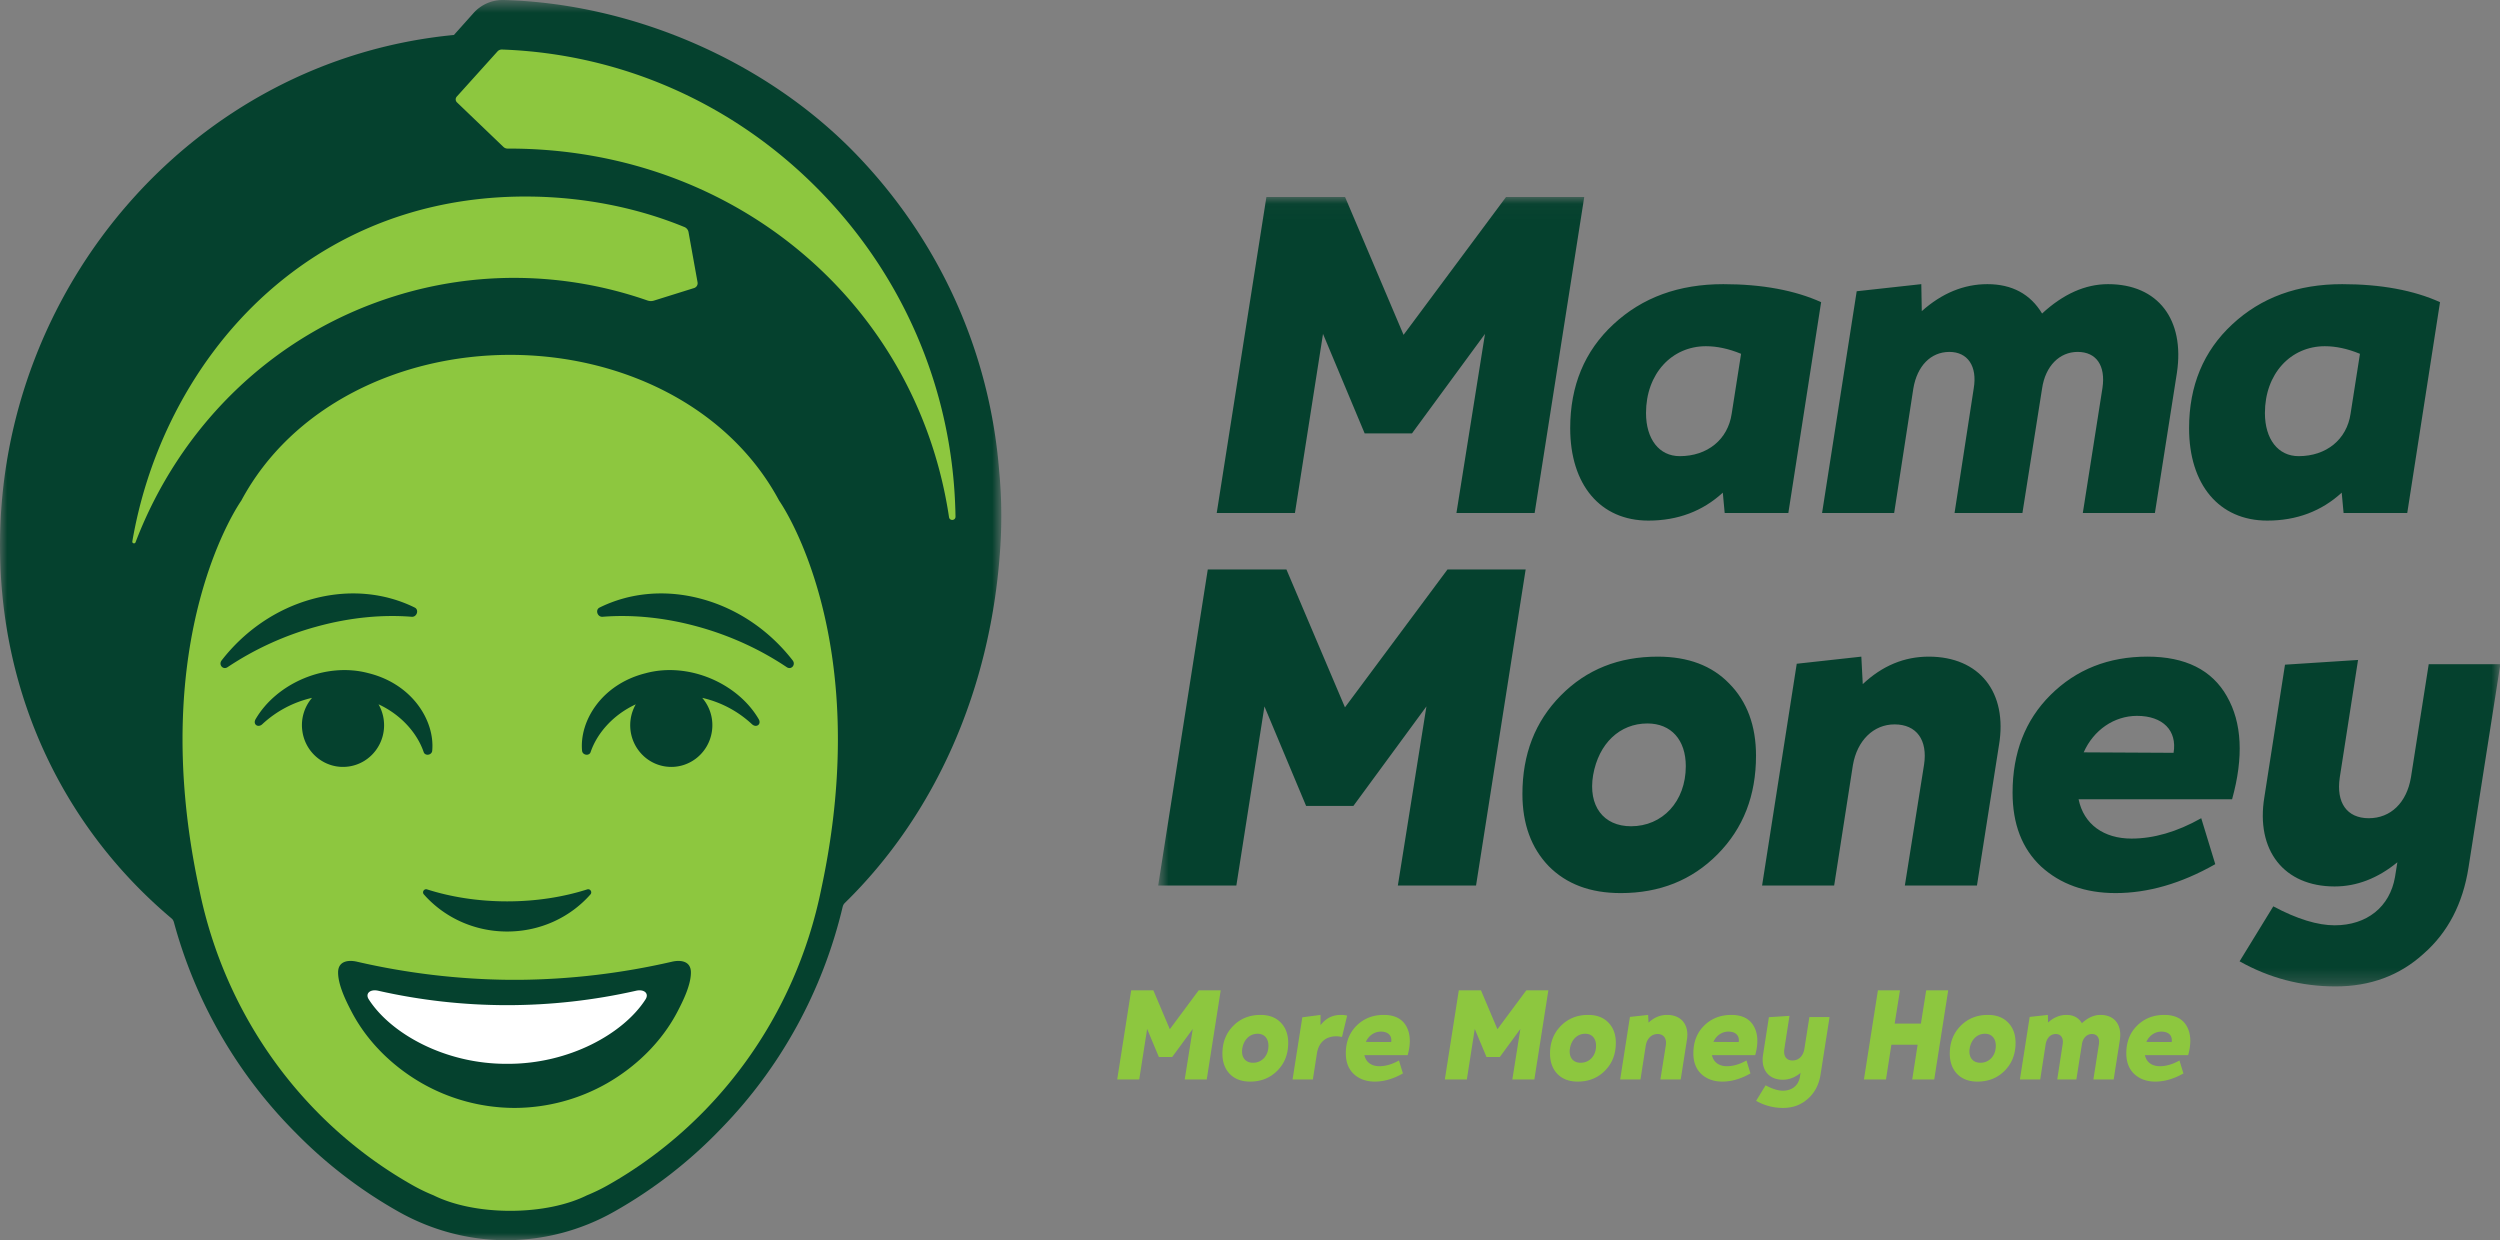 <svg xmlns="http://www.w3.org/2000/svg" xmlns:xlink="http://www.w3.org/1999/xlink" width="150" height="74.403" xmlns:v="https://vecta.io/nano"><rect width="100%" height="100%" fill="#808080" stroke="none"/><defs><path id="A" d="M0 .631h68.116V85H0z"/><path id="B" d="M.788.03h91.305v53.705H.788z"/></defs><g fill="none" fill-rule="evenodd" transform="matrix(.882 0 0 .882 0 -.567)"><g transform="translate(0 .012)"><mask id="C" fill="#fff"><use xlink:href="#A"/></mask><path fill="#05412e" d="M68.056 37.722c-.591 9.756-4.435 18.336-10.617 24.366v.002l.002.001s-.08.078-.112.216l-.005.013c-1.363 5.743-4.23 10.928-8.225 15.038a1.26 1.26 0 0 1-.062.065 31.47 31.47 0 0 1-7.277 5.643A14.942 14.942 0 0 1 34.444 85c-2.538 0-5.068-.668-7.317-1.934a31.294 31.294 0 0 1-7-5.362l-.113-.114a32.183 32.183 0 0 1-8.182-14.217l-.003-.005c-.051-.188-.155-.253-.155-.253l.001-.002C4.518 57.095 0 48.143 0 37.723 0 20.14 13.165 4.711 30.88 3.01l1.334-1.492A2.661 2.661 0 0 1 34.156.63l.118.001c8.739.246 17.788 4.107 23.938 10.464 5.694 5.886 9.112 13.466 9.757 21.549a32.71 32.71 0 0 1 .086 5.077" mask="url(#C)"/></g><g transform="translate(78 14.012)"><mask id="D" fill="#fff"><use xlink:href="#B"/></mask><path fill="#05412e" d="M82.541 10.7c-.859-.355-1.656-.517-2.387-.517-2.325 0-4.078 1.87-4.078 4.546 0 1.773.893 2.933 2.294 2.933 1.879 0 3.28-1.128 3.535-2.9zm5.447-3.514l-2.23 14.344h-4.33l-.128-1.385c-1.37 1.256-3.058 1.901-5.064 1.901-3.28 0-5.319-2.45-5.319-6.285 0-2.902.988-5.255 2.931-7.06 1.973-1.838 4.458-2.74 7.483-2.74 2.644 0 4.873.419 6.657 1.225zM70.09 11.989l-1.498 9.541h-4.904l1.337-8.51c.224-1.514-.413-2.45-1.688-2.45-1.241 0-2.196.967-2.419 2.483L59.58 21.53h-4.618l1.305-8.477c.256-1.516-.413-2.482-1.656-2.482-1.273 0-2.196.966-2.451 2.482l-1.306 8.477H45.95l2.356-15.086 4.395-.483.032 1.837c1.37-1.224 2.867-1.837 4.458-1.837 1.688 0 2.93.677 3.727 1.998 1.433-1.321 2.93-1.998 4.49-1.998 3.407 0 5.223 2.417 4.682 6.028zm-29.65-1.29c-.86-.354-1.656-.516-2.388-.516-2.325 0-4.078 1.87-4.078 4.546 0 1.773.893 2.933 2.294 2.933 1.88 0 3.28-1.128 3.536-2.9l.637-4.062zm5.446-3.513l-2.23 14.344h-4.33l-.128-1.385c-1.369 1.256-3.056 1.901-5.064 1.901-3.28 0-5.317-2.45-5.317-6.285 0-2.902.986-5.255 2.93-7.06 1.974-1.838 4.457-2.74 7.484-2.74 2.642 0 4.872.419 6.655 1.225zM4.77 21.53L8.15.03h5.35l3.98 9.38L24.453.03h5.319l-3.375 21.5h-5.32L23.02 9.346l-4.968 6.769h-3.217l-2.834-6.77-1.91 12.185zm82.45 10.285h4.872l-2.166 13.83c-.382 2.45-1.4 4.416-3.056 5.866-1.625 1.482-3.632 2.224-5.988 2.224s-4.522-.58-6.529-1.708l2.293-3.74c1.624.871 3.026 1.29 4.172 1.29 2.198 0 3.758-1.257 4.108-3.288l.16-1c-1.339 1.097-2.771 1.645-4.268 1.645-3.439 0-5.382-2.45-4.777-6.092l1.401-8.995 4.969-.321-1.243 7.994c-.255 1.708.479 2.772 1.974 2.772s2.58-1.064 2.867-2.772l1.21-7.705zm-17.358 6.028c.255-1.515-.731-2.514-2.484-2.514-1.56 0-2.961.967-3.63 2.482zm3.631-3.836c1.02 1.774 1.147 4.126.35 6.995H63.4c.35 1.709 1.719 2.676 3.599 2.676 1.496 0 3.089-.451 4.745-1.386l.955 3.126c-2.325 1.322-4.586 1.967-6.783 1.967-2.07 0-3.758-.613-5.064-1.805-1.306-1.225-1.942-2.901-1.942-5.03 0-2.707.859-4.931 2.58-6.64 1.75-1.74 3.949-2.61 6.591-2.61 2.58 0 4.394.902 5.414 2.707zm-15.51 3.321l-1.496 9.541h-4.905l1.306-8.22c.255-1.676-.509-2.74-2.006-2.74-1.433 0-2.548 1.096-2.835 2.773l-1.274 8.187H41.87l2.357-15.085 4.394-.484.097 1.87c1.337-1.258 2.833-1.87 4.49-1.87 3.44 0 5.381 2.417 4.776 6.028zM36.68 38.746c0-1.773-.988-2.9-2.612-2.9-1.878 0-3.312 1.353-3.693 3.513-.352 2.095.7 3.48 2.58 3.48 2.133 0 3.725-1.676 3.725-4.093zm-9.33 6.801c-1.18-1.224-1.784-2.868-1.784-4.899 0-2.708.86-4.932 2.611-6.706s3.949-2.642 6.592-2.642c2.07 0 3.693.612 4.872 1.837 1.211 1.225 1.816 2.869 1.816 4.9 0 2.707-.86 4.932-2.611 6.704s-3.95 2.644-6.593 2.644c-2.07 0-3.693-.613-4.904-1.838zM.788 46.87l3.374-21.5h5.35l3.982 9.38 6.975-9.38h5.317l-3.375 21.5h-5.319l1.944-12.184-4.969 6.77h-3.216l-2.835-6.77-1.91 12.184z" mask="url(#D)"/></g><path d="M147.733 71.53c.072-.427-.206-.71-.7-.71-.44 0-.833.273-1.023.7zm1.023-1.081c.287.5.322 1.163.098 1.972h-2.941c.097.481.484.754 1.013.754.422 0 .87-.127 1.336-.39l.27.881c-.655.373-1.293.555-1.912.555-.581 0-1.057-.172-1.425-.509-.368-.345-.548-.818-.548-1.418 0-.764.243-1.391.727-1.873.493-.491 1.112-.736 1.857-.736.726 0 1.237.255 1.525.764zm-4.547.936l-.422 2.69h-1.38l.376-2.4c.063-.427-.117-.69-.475-.69-.35 0-.62.272-.682.7l-.377 2.39h-1.3l.367-2.39c.072-.428-.117-.7-.466-.7-.36 0-.62.272-.69.7l-.369 2.39h-1.381l.664-4.254 1.237-.136.01.518c.385-.345.806-.518 1.254-.518.477 0 .827.19 1.05.564.404-.373.826-.564 1.266-.564.959 0 1.47.682 1.318 1.7zm-8.44.4c0-.5-.279-.818-.736-.818-.529 0-.932.381-1.04.99-.099.592.197.983.726.983.601 0 1.05-.473 1.05-1.155zm-2.628 1.918c-.332-.346-.503-.81-.503-1.382 0-.763.242-1.39.736-1.89s1.111-.746 1.856-.746c.583 0 1.041.173 1.373.518.34.345.51.81.51 1.382 0 .763-.241 1.39-.734 1.89s-1.113.746-1.857.746c-.583 0-1.04-.172-1.381-.518zm-6.342.372l.95-6.063h1.5l-.36 2.264h1.785l.359-2.264h1.498l-.95 6.063h-1.498l.368-2.363h-1.786l-.367 2.363zm-3.712-4.245h1.372l-.61 3.9c-.107.69-.395 1.246-.86 1.655-.459.417-1.023.627-1.688.627a3.685 3.685 0 0 1-1.838-.482l.646-1.055c.457.246.852.364 1.176.364.619 0 1.058-.354 1.156-.927l.045-.282c-.376.309-.781.464-1.201.464-.97 0-1.517-.69-1.346-1.719l.395-2.536 1.4-.09-.35 2.254c-.073.482.134.781.555.781s.726-.3.807-.78zm-4.808 1.7c.072-.427-.206-.71-.7-.71-.439 0-.834.273-1.021.7l1.72.01zm1.023-1.081c.288.5.324 1.163.099 1.972h-2.942c.099.481.484.754 1.014.754.42 0 .869-.127 1.336-.39l.269.881c-.655.373-1.291.555-1.91.555-.584 0-1.059-.172-1.427-.509-.368-.345-.546-.818-.546-1.418 0-.764.241-1.391.725-1.873.494-.491 1.113-.736 1.857-.736.727 0 1.239.255 1.525.764zm-4.547.936l-.421 2.69h-1.382l.368-2.318c.072-.472-.144-.772-.564-.772-.405 0-.718.309-.8.782l-.359 2.308h-1.381l.663-4.254 1.238-.136.027.527c.377-.354.799-.527 1.265-.527.969 0 1.516.682 1.346 1.7zm-6.18.4c0-.5-.278-.818-.735-.818-.529 0-.934.381-1.04.99-.1.592.197.983.725.983.602 0 1.05-.473 1.05-1.155zm-2.627 1.918c-.333-.346-.504-.81-.504-1.382 0-.763.243-1.39.737-1.89s1.111-.746 1.855-.746c.584 0 1.041.173 1.373.518.341.345.511.81.511 1.382 0 .763-.242 1.39-.735 1.89s-1.113.746-1.857.746c-.583 0-1.04-.172-1.38-.518zm-7.66.372l.95-6.063h1.508l1.12 2.646 1.964-2.646h1.5l-.952 6.063h-1.498l.547-3.435-1.4 1.909h-.905l-.799-1.91-.537 3.436zm-3.65-2.545c.071-.427-.206-.71-.7-.71-.44 0-.834.273-1.023.7zm1.023-1.081c.286.5.322 1.163.099 1.972h-2.943c.098.481.485.754 1.014.754.421 0 .87-.127 1.336-.39l.269.881c-.655.373-1.292.555-1.91.555-.584 0-1.059-.172-1.427-.509-.368-.345-.547-.818-.547-1.418 0-.764.242-1.391.727-1.873.493-.491 1.112-.736 1.856-.736.727 0 1.238.255 1.526.764zm-4.018-.718l-.35 1.454a2.247 2.247 0 0 0-.387-.046c-.725 0-1.2.419-1.318 1.155l-.278 1.781h-1.38l.663-4.227 1.239-.163v.7c.35-.464.806-.7 1.38-.7a1.88 1.88 0 0 1 .432.046zm-5.355 2.054c0-.5-.279-.818-.735-.818-.53 0-.934.381-1.042.99-.098.592.198.983.728.983.6 0 1.049-.473 1.049-1.155zm-2.628 1.918c-.333-.346-.503-.81-.503-1.382 0-.763.243-1.39.735-1.89s1.113-.746 1.857-.746c.584 0 1.041.173 1.373.518.341.345.511.81.511 1.382 0 .763-.241 1.39-.736 1.89s-1.112.746-1.856.746c-.582 0-1.04-.172-1.381-.518zm-7.66.372l.951-6.063h1.508l1.12 2.646 1.964-2.646h1.498l-.95 6.063h-1.498l.547-3.435-1.4 1.909h-.906l-.798-1.91-.538 3.436zM65 35.756l-.01-.447-.002-.02c-.24-8.263-3.606-16.05-9.482-21.927-5.757-5.758-13.32-9.064-21.362-9.35a.39.39 0 0 0-.3.128l-2.772 3.076a.282.282 0 0 0 .013.39l3.16 3.03a.411.411 0 0 0 .287.115c8-.025 15.477 2.826 21.094 8.048 4.851 4.51 7.951 10.458 8.933 17.024.041.272.445.242.441-.034zM26.846 20.791a27.173 27.173 0 0 1 8.478-1.243 27.59 27.59 0 0 1 8.723 1.537.704.704 0 0 0 .44.007l2.73-.854a.344.344 0 0 0 .236-.39l-.614-3.413a.46.46 0 0 0-.28-.347c-3.194-1.313-6.783-2.027-10.432-2.073-2.995-.039-5.883.37-8.584 1.215-6.93 2.166-12.605 7.211-15.977 14.207a30.41 30.41 0 0 0-2.564 8.037c-.022.135.17.188.219.06 2.975-7.805 9.242-14.122 17.625-16.743m29.03 40.287l-.002.015C54.11 69.826 48.7 77.112 41.372 81.257c-.474.269-.958.501-1.452.704-1.304.648-3.157 1.051-5.211 1.051s-3.906-.403-5.209-1.051c-.494-.2-.98-.435-1.454-.704-7.329-4.145-12.74-11.431-14.5-20.164l-.004-.015c-3.686-17.19 2.87-26.375 2.87-26.375 3.45-6.443 10.776-9.92 18.297-9.92s14.846 3.477 18.296 9.92c0 0 6.555 9.186 2.872 26.375" fill="#8dc73f"/><path fill="#05412e" d="M15.079 45.566c-.232.298.093.67.402.462a20.814 20.814 0 0 1 6.07-2.762c2.257-.62 4.453-.825 6.457-.665.351.028.515-.473.206-.627-2.024-1-4.469-1.267-6.975-.578-2.495.685-4.635 2.203-6.16 4.17m32.683-4.17c-2.506-.689-4.952-.423-6.976.578-.31.154-.145.655.206.627 2.004-.16 4.2.045 6.458.665 2.242.615 4.3 1.575 6.069 2.762.309.209.634-.164.402-.462-1.525-1.967-3.664-3.485-6.159-4.17m-18.71 19.75c-.202-.064-.36.18-.219.341 1.361 1.544 3.394 2.525 5.668 2.525s4.305-.98 5.666-2.525c.14-.16-.018-.405-.22-.341-1.627.52-3.48.815-5.446.815s-3.82-.295-5.449-.815m-3.954-14.7c-2.932-.801-6.28.675-7.704 3.11-.219.364.163.625.452.35a7.36 7.36 0 0 1 3.381-1.79 2.849 2.849 0 0 0-.657 2.27c.22 1.548 1.64 2.623 3.166 2.398s2.587-1.664 2.363-3.213a2.837 2.837 0 0 0-.35-1.017c1.557.721 2.64 1.979 3.074 3.255.097.279.554.213.58-.098.182-2.022-1.33-4.514-4.305-5.266m26.054 3.462a7.336 7.336 0 0 0-3.381-1.79c.518.6.782 1.418.66 2.268-.223 1.549-1.64 2.624-3.167 2.399s-2.585-1.664-2.363-3.213c.053-.369.175-.71.348-1.015-1.559.721-2.638 1.977-3.073 3.253-.095.279-.553.213-.58-.098-.183-2.022 1.328-4.514 4.306-5.266 2.932-.8 6.28.676 7.705 3.111.218.364-.163.625-.455.35M35.31 67.298a48.12 48.12 0 0 0 10.408-1.234c.568-.13 1.27-.057 1.282.707.013.86-.529 1.954-.916 2.695-1.065 2.04-2.792 3.724-4.788 4.869A12.77 12.77 0 0 1 35 76.012a12.767 12.767 0 0 1-6.295-1.677c-1.997-1.145-3.724-2.829-4.788-4.869-.388-.741-.928-1.835-.917-2.695.013-.764.715-.837 1.282-.707a48.124 48.124 0 0 0 10.41 1.234z"/><path fill="#fff" d="M34.5 73.012c4.247.02 7.937-2.079 9.413-4.384.259-.4-.088-.713-.643-.588a39.692 39.692 0 0 1-17.54 0c-.554-.125-.902.188-.643.588 1.477 2.306 5.166 4.405 9.413 4.384"/></g></svg>